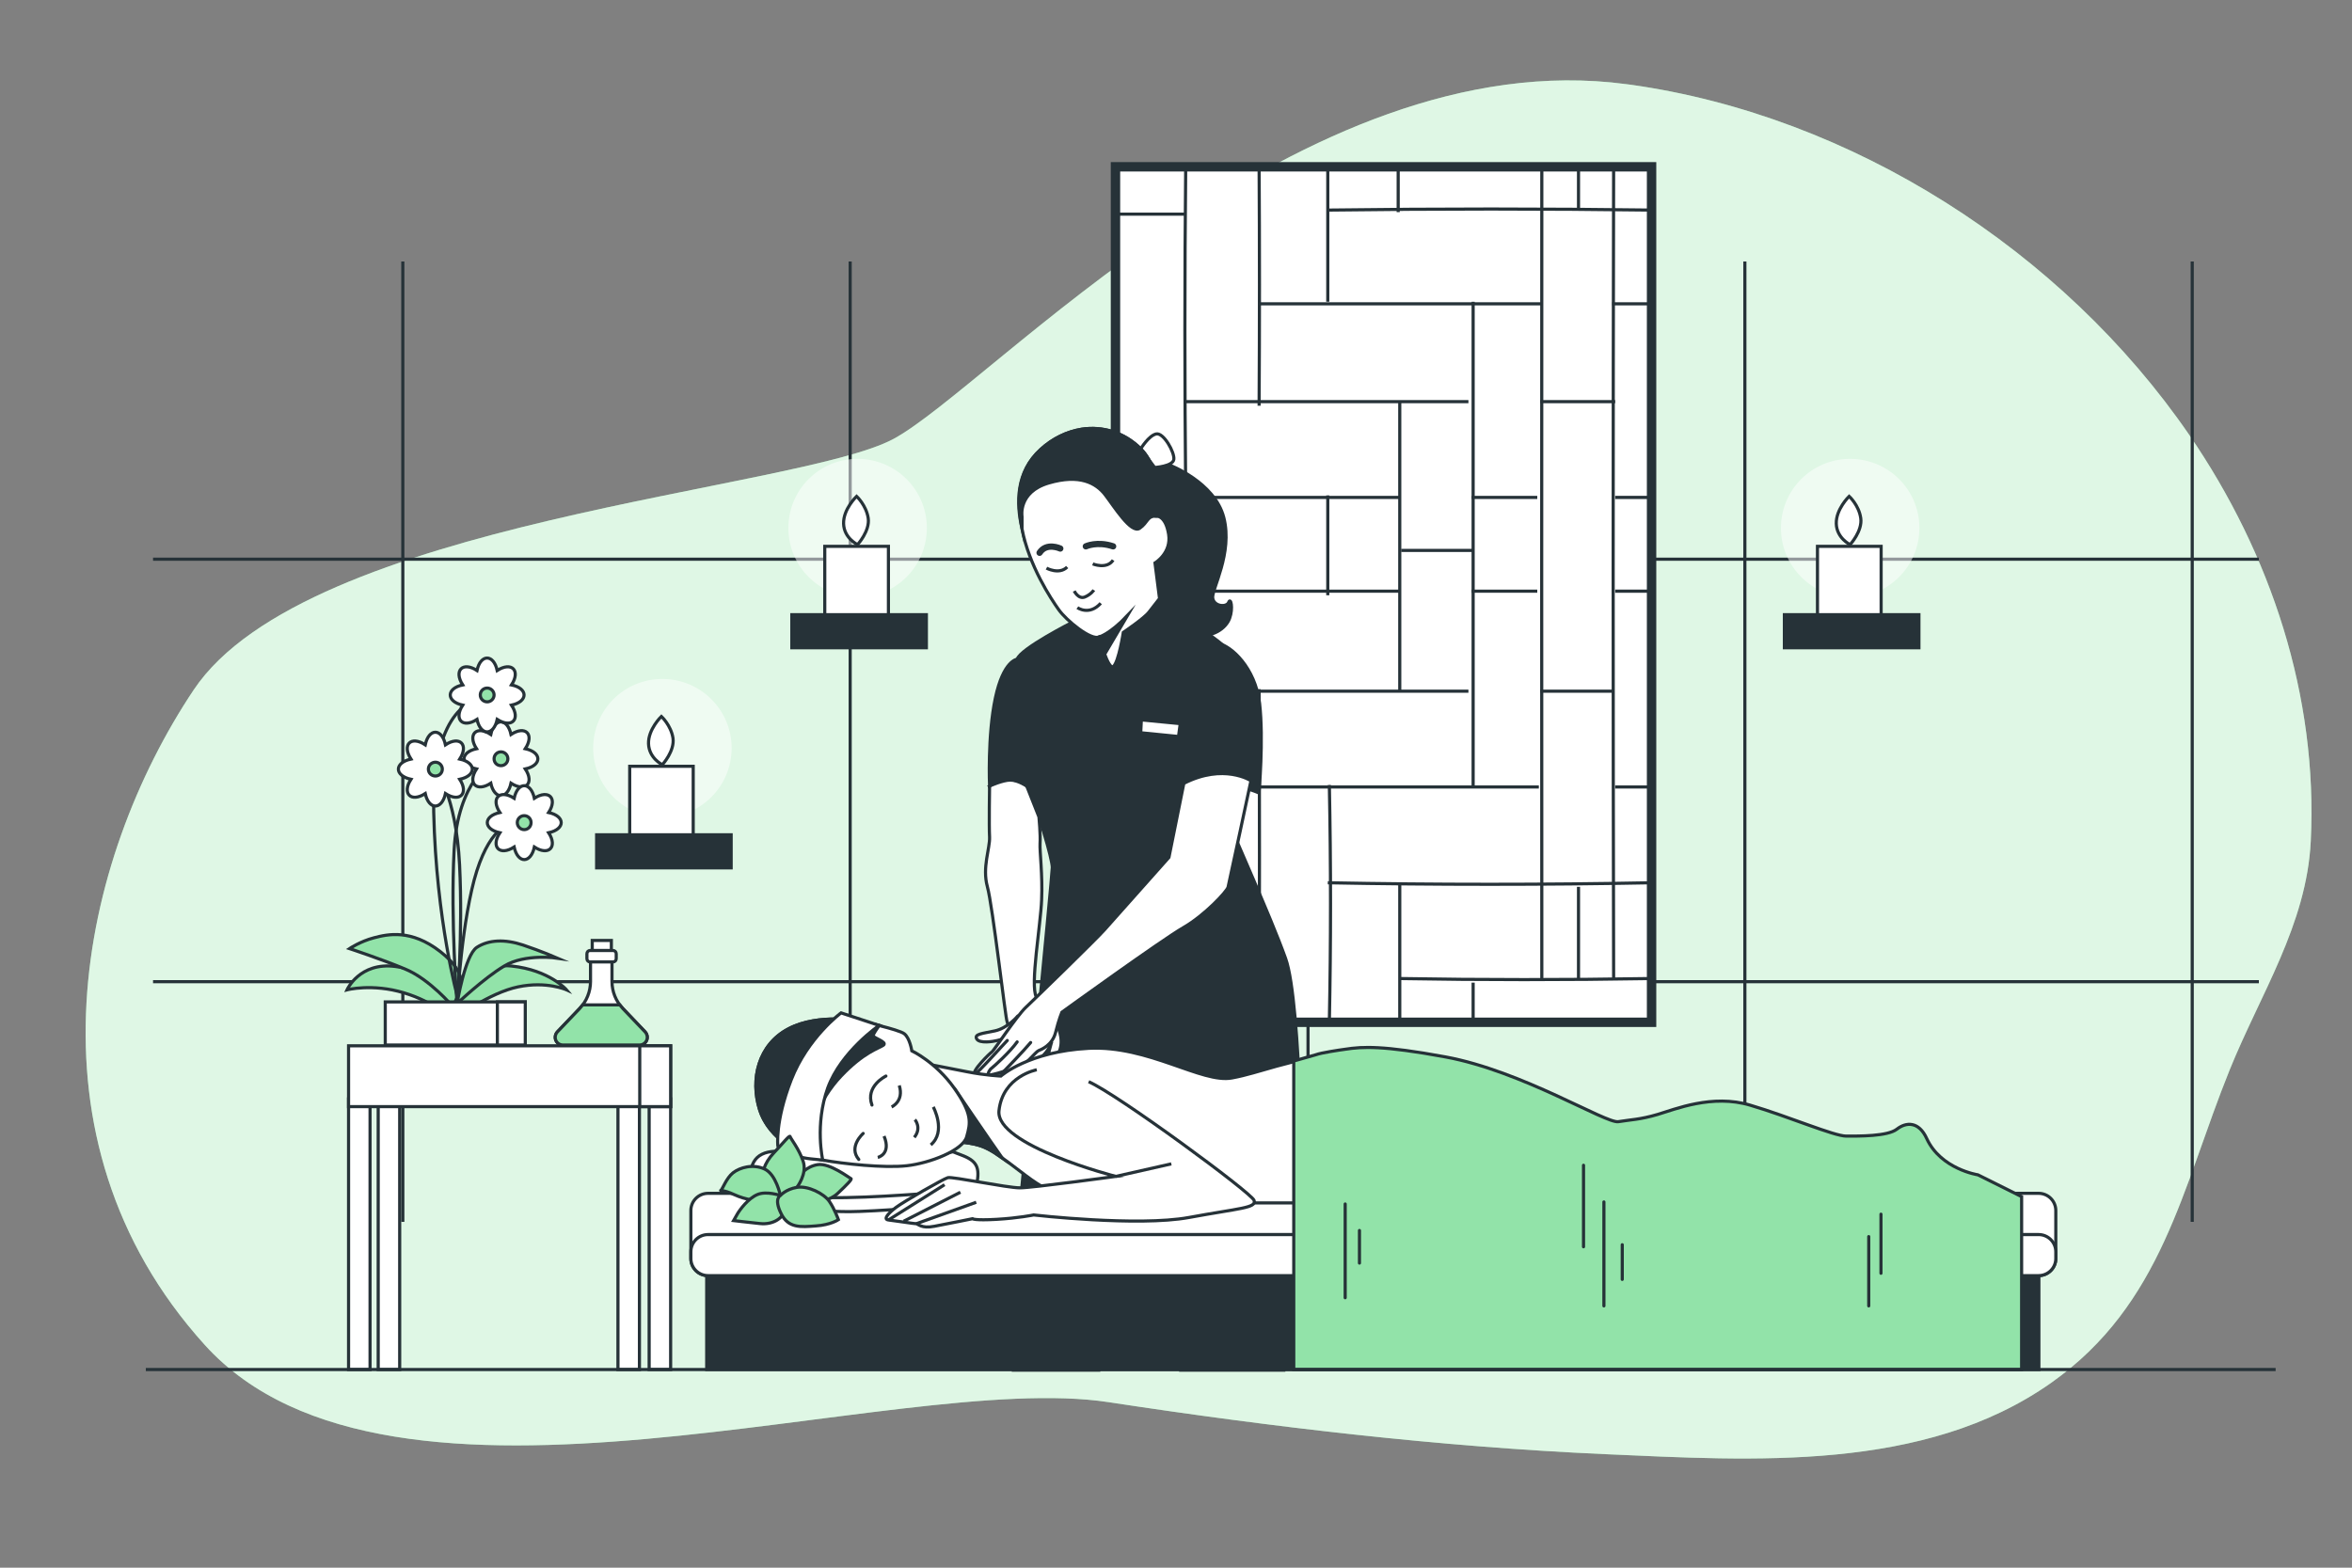 <svg version="1.2" xmlns="http://www.w3.org/2000/svg" viewBox="0 0 1500 1000" width="1500" height="1000">
	<rect x="0" y="0" width="1500" height="1000" fill="#808080" stroke="none"/>
	<title>5740232-ai</title>
	<style>
		.s0 { fill: #92e3a9 } 
		.s1 { opacity: .7;fill: #ffffff } 
		.s2 { fill: none;stroke: #263238;stroke-miterlimit:10;stroke-width: 2 } 
		.s3 { fill: #ffffff } 
		.s4 { fill: none;stroke: #263238;stroke-miterlimit:10;stroke-width: 6 } 
		.s5 { fill: #ffffff;stroke: #263238;stroke-miterlimit:10;stroke-width: 2 } 
		.s6 { fill: #92e3a9;stroke: #263238;stroke-miterlimit:10;stroke-width: 2 } 
		.s7 { opacity: .5;fill: #ffffff } 
		.s8 { fill: #263238;stroke: #263238;stroke-miterlimit:10;stroke-width: 2 } 
		.s9 { fill: none;stroke: #263238;stroke-linecap: round;stroke-miterlimit:10;stroke-width: 4 } 
		.s10 { fill: #ffffff;stroke: #263238;stroke-linecap: round;stroke-linejoin: round;stroke-width: 2 } 
		.s11 { fill: none;stroke: #263238;stroke-linecap: round;stroke-linejoin: round;stroke-width: 2 } 
		.s12 { fill: none;stroke: #263238;stroke-linecap: round;stroke-miterlimit:10;stroke-width: 2 } 
	</style>
	<g id="Background Simple">
		<g id="&lt;Group&gt;">
			<path id="&lt;Path&gt;" class="s0" d="m1396.2 277.4c-81-117.9-215.3-203.4-355.8-223.3q-1.5-0.2-3.1-0.4c-207.4-27.9-406 193.2-467.5 226.3-61.5 33-374.3 52.2-446.3 160.1-72.1 107.9-112.5 285.4 7 417.7 119.5 132.3 439.3 15.7 576.4 36.6 103.8 15.8 211 28.5 317 33.2 94.1 4.1 203.2 11.6 284.2-45.5 71.1-50.2 83.5-124.5 113.9-199.7 19.6-48.4 49.1-92.7 51.7-145.8 4.6-92.4-25.3-183.1-77.5-259.2z"/>
			<path id="&lt;Path&gt;" class="s1" d="m1396.2 277.4c-81-117.9-215.3-203.4-355.8-223.3q-1.5-0.2-3.1-0.4c-207.4-27.9-406 193.2-467.5 226.3-61.5 33-374.3 52.2-446.3 160.1-72.1 107.9-112.5 285.4 7 417.7 119.5 132.3 439.3 15.7 576.4 36.6 103.8 15.8 211 28.5 317 33.2 94.1 4.1 203.2 11.6 284.2-45.5 71.1-50.2 83.5-124.5 113.9-199.7 19.6-48.4 49.1-92.7 51.7-145.8 4.6-92.4-25.3-183.1-77.5-259.2z"/>
		</g>
	</g>
	<g id="Wall">
		<g id="&lt;Group&gt;">
			<path id="&lt;Path&gt;" class="s2" d="m256.9 166.8v612.6"/>
			<path id="&lt;Path&gt;" class="s2" d="m542.2 166.8v612.6"/>
			<path id="&lt;Path&gt;" class="s2" d="m1112.8 166.8v612.6"/>
			<path id="&lt;Path&gt;" class="s2" d="m1398.1 166.8v612.6"/>
			<path id="&lt;Path&gt;" class="s2" d="m97.6 356.7h1343"/>
			<path id="&lt;Path&gt;" class="s2" d="m834.2 166.8v612.6"/>
			<path id="&lt;Path&gt;" class="s2" d="m97.6 626.2h1343"/>
		</g>
	</g>
	<g id="Window">
		<g id="&lt;Group&gt;">
			<path id="&lt;Path&gt;" class="s3" d="m1053.3 652.1h-341.9v-545.7h341.9z"/>
			<g id="&lt;Group&gt;">
				<path id="&lt;Path&gt;" class="s2" d="m756.2 105.4c-0.7 70.2-0.7 140.1 0 210.6"/>
				<path id="&lt;Path&gt;" class="s2" d="m711.4 135.3v433"/>
				<path id="&lt;Path&gt;" class="s2" d="m756.2 378.4v248.1"/>
				<path id="&lt;Path&gt;" class="s2" d="m803 439.6c0.3 70.1 0.3 143 0 211.6"/>
				<path id="&lt;Path&gt;" class="s2" d="m847.8 500.7c1 51.5 1 100.1 0 151.1"/>
				<path id="&lt;Path&gt;" class="s2" d="m892.7 564.4q0 43.2 0 86.5"/>
				<path id="&lt;Path&gt;" class="s2" d="m939.5 626.8q0 12.4 0 24.8"/>
				<path id="&lt;Path&gt;" class="s2" d="m803 105.2c0.3 52.2 0.3 100.8 0 153.6"/>
				<path id="&lt;Path&gt;" class="s2" d="m846.8 316v63.7"/>
				<path id="&lt;Path&gt;" class="s2" d="m846.8 105.5q0 43.5 0 87"/>
				<path id="&lt;Path&gt;" class="s2" d="m891.7 105.5q0 14.9 0 29.8"/>
				<path id="&lt;Path&gt;" class="s2" d="m892.7 256.2v184.7"/>
				<path id="&lt;Path&gt;" class="s2" d="m939.5 192.5v309.5"/>
				<path id="&lt;Path&gt;" class="s2" d="m983.3 105.7c-0.1 173.2-0.1 346.3 0 518.5"/>
				<path id="&lt;Path&gt;" class="s2" d="m1006.7 106.1q0 13.3 0 26.6"/>
				<path id="&lt;Path&gt;" class="s2" d="m1006.7 565.7v58.5"/>
				<path id="&lt;Path&gt;" class="s2" d="m1029.1 105.7c-0.4 173.2-0.4 346.3 0 518.5"/>
				<path id="&lt;Path&gt;" class="s2" d="m983.3 193.8h-180.3"/>
				<path id="&lt;Path&gt;" class="s2" d="m803 626.8h-91.5"/>
				<path id="&lt;Path&gt;" class="s2" d="m756.2 565.7h-45.4"/>
				<path id="&lt;Path&gt;" class="s2" d="m756.2 136.6h-44.8"/>
				<path id="&lt;Path&gt;" class="s2" d="m936.5 256.2h-180.3"/>
				<path id="&lt;Path&gt;" class="s2" d="m936.5 440.9h-180.3"/>
				<path id="&lt;Path&gt;" class="s2" d="m981.4 502h-178.1"/>
				<path id="&lt;Path&gt;" class="s2" d="m1052.4 502q-11.1 0-22.3 0"/>
				<path id="&lt;Path&gt;" class="s2" d="m1053 563.1c-67.6 1.3-138.1 1.3-206.2 0"/>
				<path id="&lt;Path&gt;" class="s2" d="m1052.5 624.2c-53.4 0.9-108 0.9-159.3 0"/>
				<path id="&lt;Path&gt;" class="s2" d="m1028.8 440.9h-46.5"/>
				<path id="&lt;Path&gt;" class="s2" d="m892.7 317.3h-180.4"/>
				<path id="&lt;Path&gt;" class="s2" d="m1030.1 256.2h-47.8"/>
				<path id="&lt;Path&gt;" class="s2" d="m980.4 317.3h-41.9"/>
				<path id="&lt;Path&gt;" class="s2" d="m1053.1 317.3q-11.5 0-23 0"/>
				<path id="&lt;Path&gt;" class="s2" d="m980.4 377.1h-41.9"/>
				<path id="&lt;Path&gt;" class="s2" d="m939.5 351.1h-45.9"/>
				<path id="&lt;Path&gt;" class="s2" d="m892.7 377.1h-181.3"/>
				<path id="&lt;Path&gt;" class="s2" d="m1053.1 377.1q-11.5 0-23 0"/>
				<path id="&lt;Path&gt;" class="s2" d="m1052.6 134c-67.2-0.9-135.5-0.9-204.8 0"/>
				<path id="&lt;Path&gt;" class="s2" d="m1052.7 193.8q-12.3 0-24.5 0"/>
			</g>
			<path id="&lt;Path&gt;" class="s4" d="m1053.3 652.1h-341.9v-545.7h341.9z"/>
		</g>
	</g>
	<g id="Oil">
		<g id="&lt;Group&gt;">
			<path id="&lt;Path&gt;" class="s5" d="m389.9 599.9h-12.2v8.3h12.2z"/>
			<path id="&lt;Path&gt;" class="s5" d="m411.5 658.3l-14.3-15c-4.4-4.6-6.9-10.8-6.9-17.2v-15.9h-6.9-6.8v15.9c0 6.4-2.5 12.6-6.9 17.2l-14.3 15c-0.8 0.9-1.3 2.1-1.3 3.4 0 2.7 2.2 4.9 4.9 4.9h24.4 24.5c2.7 0 4.9-2.2 4.9-4.9 0-1.3-0.5-2.5-1.3-3.4z"/>
			<path id="&lt;Path&gt;" class="s6" d="m397.2 643.3q-1-1.1-1.9-2.3h-23.7q-0.9 1.2-1.9 2.3l-14.3 15c-0.8 0.9-1.3 2.1-1.3 3.4 0 2.7 2.2 4.9 4.9 4.9h48.9c2.7 0 4.9-2.2 4.9-4.9 0-1.3-0.5-2.5-1.3-3.4z"/>
			<path id="&lt;Path&gt;" class="s5" d="m390.9 613.6h-14.6c-1.1 0-2-0.9-2-2.1v-3.1c0-1.2 0.9-2.1 2-2.1h14.6c1.2 0 2.1 0.9 2.1 2.1v3.1c0 1.2-0.9 2.1-2.1 2.1z"/>
		</g>
	</g>
	<g id="Plant">
		<g id="&lt;Group&gt;">
			<g id="&lt;Group&gt;">
				<path id="&lt;Path&gt;" class="s6" d="m286.2 649.3c0 0-8.4-9.9-28.6-16-20.3-6.1-36.3-1.9-36.3-1.9 0 0 8-17.9 30.9-14.9 22.9 3.1 32.4 11.9 34.4 19.9 1.9 8-0.4 12.9-0.4 12.9z"/>
				<path id="&lt;Path&gt;" class="s6" d="m290.8 649.3c0 0 21.3-16 39.6-19.8 18.3-3.8 30.9 1.9 30.9 1.9 0 0-10.7-12.6-35.1-15.2-24.4-2.7-37.4 28.2-35.4 33.1z"/>
				<path id="&lt;Path&gt;" class="s6" d="m293.4 632.2c0 0 6.1-10.7-12.6-25.2-18.7-14.5-33.5-11.1-42.3-8.8-8.8 2.3-15.6 6.9-15.6 6.9 0 0 19.8 6.5 35.4 13 15.7 6.4 30.5 24 30.5 24z"/>
				<path id="&lt;Path&gt;" class="s6" d="m291.5 640.2c0 0 5-30.9 12.6-35.9 7.6-4.9 17.9-5.3 29.4-1.5 11.4 3.8 22.1 8.4 22.1 8.4 0 0-20.6-3.1-34 5-13.3 8-30.1 24-30.1 24z"/>
				<path id="&lt;Path&gt;" class="s2" d="m291.9 636.4c0 0-13.7-48.9-15.3-118.3-1.5-69.4 29-72.1 29-72.1"/>
				<path id="&lt;Path&gt;" class="s2" d="m314.4 485.7c0 0-22.5 11.8-24.8 56.8-2.3 45 1.9 97.7 1.9 97.7 0 0 3.1-54.9 12.6-84.7 9.5-29.7 22.5-30.5 22.5-30.5"/>
				<g id="&lt;Group&gt;">
					<path id="&lt;Path&gt;" class="s5" d="m335 477.6c6-9.2 0.1-15.1-9.1-9.1-2.3-10.7-10.6-10.7-12.9 0-9.1-6-15-0.1-9.1 9.1-10.6 2.3-10.6 10.6 0 12.9-5.9 9.1 0 15 9.1 9.1 2.3 10.6 10.6 10.6 12.9 0 9.2 5.9 15.1 0 9.1-9.1 10.7-2.3 10.7-10.6 0-12.9z"/>
					<path id="&lt;Path&gt;" class="s6" d="m323.9 484c0-2.4-2-4.4-4.4-4.4-2.5 0-4.4 2-4.4 4.4 0 2.5 1.9 4.4 4.4 4.4 2.4 0 4.4-1.9 4.4-4.4z"/>
				</g>
				<g id="&lt;Group&gt;">
					<path id="&lt;Path&gt;" class="s5" d="m349.9 518.3c5.9-9.1 0-15-9.1-9.1-2.3-10.7-10.6-10.7-12.9 0-9.2-5.9-15.1 0-9.1 9.1-10.7 2.3-10.7 10.6 0 12.9-6 9.1-0.1 15 9.1 9.1 2.3 10.7 10.6 10.7 12.9 0 9.1 5.9 15 0 9.1-9.1 10.7-2.3 10.7-10.6 0-12.9z"/>
					<path id="&lt;Path&gt;" class="s6" d="m338.7 524.7c0-2.4-1.9-4.4-4.4-4.4-2.4 0-4.4 2-4.4 4.4 0 2.5 2 4.5 4.4 4.5 2.5 0 4.4-2 4.4-4.5z"/>
				</g>
				<g id="&lt;Group&gt;">
					<path id="&lt;Path&gt;" class="s5" d="m326.2 436.9c6-9.2 0.1-15.1-9.1-9.2-2.3-10.6-10.6-10.6-12.9 0-9.1-5.9-15 0-9.1 9.2-10.6 2.2-10.6 10.6 0 12.9-5.9 9.1 0 15 9.1 9.1 2.3 10.6 10.6 10.6 12.9 0 9.2 5.9 15.1 0 9.1-9.1 10.7-2.3 10.7-10.7 0-12.9z"/>
					<path id="&lt;Path&gt;" class="s6" d="m315.1 443.3c0-2.4-2-4.4-4.4-4.4-2.5 0-4.4 2-4.4 4.4 0 2.4 1.9 4.4 4.4 4.4 2.4 0 4.4-2 4.4-4.4z"/>
				</g>
				<path id="&lt;Path&gt;" class="s2" d="m277.7 490.6c0 0 13.2 16.5 15.4 61.1 2.2 44.6-1.6 88.5-1.6 88.5"/>
				<g id="&lt;Group&gt;">
					<path id="&lt;Path&gt;" class="s5" d="m293.2 484.2c5.9-9.2 0-15.1-9.1-9.1-2.3-10.7-10.6-10.7-12.9 0-9.1-6-15-0.1-9.1 9.1-10.7 2.3-10.7 10.6 0 12.9-5.9 9.1 0 15 9.1 9.1 2.3 10.6 10.6 10.6 12.9 0 9.1 5.9 15 0 9.1-9.1 10.7-2.3 10.7-10.6 0-12.9z"/>
					<path id="&lt;Path&gt;" class="s6" d="m282.1 490.6c0-2.4-2-4.4-4.4-4.4-2.5 0-4.5 2-4.5 4.4 0 2.5 2 4.4 4.5 4.4 2.4 0 4.4-1.9 4.4-4.4z"/>
				</g>
			</g>
			<path id="&lt;Path&gt;" class="s5" d="m335 639.1h-89.3v27.5h89.3z"/>
			<path id="&lt;Path&gt;" class="s5" d="m335 639.1h-17.8v27.5h17.8z"/>
		</g>
	</g>
	<g id="Table">
		<g id="&lt;Group&gt;">
			<path id="&lt;Path&gt;" class="s5" d="m236 873.6h-13.7v-172.6h13.7z"/>
			<path id="&lt;Path&gt;" class="s5" d="m254.9 873.6h-13.7v-172.6h13.7z"/>
			<path id="&lt;Path&gt;" class="s5" d="m427.7 873.6h-13.7v-172.6h13.7z"/>
			<path id="&lt;Path&gt;" class="s5" d="m407.8 873.6h-13.7v-172.6h13.7z"/>
			<path id="&lt;Path&gt;" class="s5" d="m427.7 705.9h-205.4v-38.8h205.4z"/>
			<path id="&lt;Path&gt;" class="s5" d="m427.7 705.9h-19.7v-38.8h19.7z"/>
		</g>
	</g>
	<g id="Candles">
		<g id="&lt;Group&gt;">
			<path id="&lt;Path&gt;" class="s7" d="m466.6 477.2c0-24.4-19.8-44.1-44.2-44.1-24.4 0-44.1 19.7-44.1 44.1 0 24.4 19.7 44.2 44.1 44.2 24.4 0 44.2-19.8 44.2-44.2z"/>
			<g id="&lt;Group&gt;">
				<path id="&lt;Path&gt;" class="s5" d="m442.1 488.8h-40.5v47.8h40.5z"/>
				<path id="&lt;Path&gt;" class="s5" d="m422.4 487.8c0 0-8.5-4.1-8.8-13.4-0.3-9.2 8.2-17.4 8.2-17.4 0 0 6.1 5.6 7.4 13.8 1.2 8.3-6.8 17-6.8 17z"/>
			</g>
			<path id="&lt;Path&gt;" class="s8" d="m466.3 532.5h-85.8v21.1h85.8z"/>
		</g>
		<g id="&lt;Group&gt;">
			<path id="&lt;Path&gt;" class="s7" d="m591.1 336.8c0-24.4-19.8-44.1-44.2-44.1-24.4 0-44.1 19.7-44.1 44.1 0 24.4 19.7 44.2 44.1 44.2 24.4 0 44.2-19.8 44.2-44.2z"/>
			<g id="&lt;Group&gt;">
				<path id="&lt;Path&gt;" class="s5" d="m566.6 348.5h-40.6v47.7h40.6z"/>
				<path id="&lt;Path&gt;" class="s5" d="m546.9 347.4c0 0-8.6-4.1-8.9-13.3-0.3-9.3 8.3-17.5 8.3-17.5 0 0 6.1 5.6 7.4 13.9 1.2 8.2-6.8 16.9-6.8 16.9z"/>
			</g>
			<path id="&lt;Path&gt;" class="s8" d="m590.8 392.1h-85.8v21.1h85.8z"/>
		</g>
		<g id="&lt;Group&gt;">
			<path id="&lt;Path&gt;" class="s7" d="m1224.1 336.8c0-24.4-19.8-44.1-44.2-44.1-24.3 0-44.1 19.7-44.1 44.1 0 24.4 19.8 44.2 44.1 44.2 24.4 0 44.2-19.8 44.2-44.2z"/>
			<g id="&lt;Group&gt;">
				<path id="&lt;Path&gt;" class="s5" d="m1199.7 348.5h-40.6v47.7h40.6z"/>
				<path id="&lt;Path&gt;" class="s5" d="m1179.9 347.4c0 0-8.5-4.1-8.8-13.3-0.3-9.3 8.2-17.5 8.2-17.5 0 0 6.2 5.6 7.4 13.9 1.2 8.2-6.8 16.9-6.8 16.9z"/>
			</g>
			<path id="&lt;Path&gt;" class="s8" d="m1223.8 392.1h-85.8v21.1h85.8z"/>
		</g>
	</g>
	<g id="Character 2">
		<g id="&lt;Group&gt;">
			<path id="&lt;Path&gt;" class="s5" d="m700.9 874l25-122.4h29.6l-2.5 122.4h65.8l8.9-123.7-172.7-1.3-8.7 125z"/>
			<path id="&lt;Path&gt;" class="s8" d="m745.5 296.5c0 0 29.2 10.9 35 33.7 5.8 22.7-7.8 45.8-7.1 51.2 0.7 5.5 8.8 6.2 10.2 2.8 1.3-3.4 3 3.7 0.6 10.2-2.3 6.4-10.8 12.5-22.4 10.8-11.5-1.7-20.7 1.7-28.2-21.4-7.4-23.1-1-34.3-2.7-44.5-1.7-10.2-7.5-27.1-8.1-38.7-0.7-11.5 18.3-6.8 22.7-4.1z"/>
			<path id="&lt;Path&gt;" class="s5" d="m727.5 286.3c0 0 5.1-8.5 9.9-9.5 4.7-1 11.9 11.9 11.2 16.3-0.7 4.4-12.2 5.1-12.2 5.1z"/>
			<path id="&lt;Path&gt;" class="s8" d="m684.4 396.7c0 0-33.6 17-35.7 23.8-2 6.8-1 65.9 6.1 80.9 7.2 14.9 16.3 46.5 16.3 51.9 0 5.5-21 220.3-21 220.3h180.7c0 0-0.7-133.7-10.9-162.2-10.2-28.5-33.3-78.5-34.6-83.9-1.4-5.4 6.1-98.8 4.4-105.3-1.7-6.4-23.5-21.1-30.3-25.5-6.7-4.4-11.5-10.2-11.5-10.2 0 0-4.8-7.4-11.2-7.1-6.5 0.3-52.3 17.3-52.3 17.3z"/>
			<g id="&lt;Group&gt;">
				<path id="&lt;Path&gt;" class="s5" d="m689.8 273.8c-9.3 1.5-18.5 5.9-26.1 12.9-15.9 14.4-15 34.2-11.9 50.7 4.4 23.3 18.6 44.8 23.4 51.5 4.8 6.8 20.5 19.8 25.8 17.4 0 0 5.8 21.7 9.1 18.8 3.4-2.9 6.3-21.7 6.3-21.7 0 0 13.5-9.1 16.4-13 2.9-3.8 6.7-8.6 6.7-8.6l-2.9-22.7c0 0 10.6-6.3 8.7-18.3-1.9-12-7.7-11.6-7.7-11.6 0 0 4.8-27.9-10.1-42.9-10.8-10.7-24.5-14.5-37.7-12.5z"/>
				<g id="&lt;Group&gt;">
					<path id="&lt;Path&gt;" class="s8" d="m727.5 286.3c-10.8-10.7-24.5-14.5-37.7-12.5-9.3 1.5-18.5 5.9-26.1 12.9-15.9 14.4-15.7 34.2-11.9 50.5v-7.7c0 0-2.7-15.6 17-21.4 19.7-5.8 30.2 0 36 7.5 5.7 7.4 16.6 25.1 22 21.4 5.5-3.8 4.6-8 10.8-7.8 0 0 4.8-27.9-10.1-42.9z"/>
					<path id="&lt;Path&gt;" class="s5" d="m737.6 329.2q0 0 0.1 0-0.1 0-0.1 0z"/>
				</g>
				<path id="&lt;Path&gt;" class="s8" d="m701 406.3c0 0 6.8-1.8 18-13.6l-14.6 24.8z"/>
				<path id="&lt;Path&gt;" class="s2" d="m685.1 377c0 0 2.7 5.5 6.8 3.8 4-1.7 5.7-4.4 5.7-4.4"/>
				<path id="&lt;Path&gt;" class="s2" d="m687.1 387.6c0 0 7.5 5.4 14.9-2.8"/>
				<path id="&lt;Path&gt;" class="s2" d="m696.9 359.7c0 0 8.9 3.7 13-2.4"/>
				<path id="&lt;Path&gt;" class="s2" d="m667.4 362.4c0 0 8.1 4.4 13.2-0.7"/>
				<path id="&lt;Path&gt;" class="s9" d="m692.5 348.5c0 0 7.2-3.4 17.4 0"/>
				<path id="&lt;Path&gt;" class="s9" d="m676.2 349.9c0 0-8.8-4.1-13.2 2.7"/>
			</g>
			<path id="&lt;Path&gt;" class="s8" d="m771.7 417.1c0 0-8.2-4.1-11.9 17.3-3.7 21.4-7.1 69.7-7.1 69.7 0 0 20.3-3.1 29.8-3.1 9.6 0 20.4 4.8 20.4 4.8 0 0 3.1-34 0.4-57.1-2.8-23.1-18.4-36.7-25.8-38"/>
			<path id="&lt;Path&gt;" class="s5" d="m631.1 501.4c0 0-0.4 25.4 0 32.6 0.3 7.1-4.8 19.3-1.4 31.6 3.4 12.2 11.5 83.9 12.6 86.2 1 2.4 1.3 8.9-0.4 14.6-1.7 5.8-11.5 17-5.1 18 6.5 1.1 16.3-0.3 20.7-4 4.5-3.8 9.9-8.5 11.6-12.3 1.7-3.7 1.7-3.7 1.7-3.7 0 0-3.7 11.2-1.7 11.9 2 0.7 6.4-2.1 7.5-9.5 1-7.5-3.1-14.6-5.1-17.7-2.1-3-6.5-5.8-10.6-13.2-4-7.5 2.8-45.9 3.4-61.9 0.7-15.9-1.3-30.9-1-36 0.4-5.1-0.7-16.9-0.7-16.9l-7.8-19.7c0 0-9.5-9.2-23.7 0z"/>
			<path id="&lt;Path&gt;" class="s10" d="m649.1 648.1c0 0-6.5 7.8-14.7 9.5-8.1 1.7-13.2 2-11.5 5.1 1.7 3.1 10.5 1.7 13.2 1 2.8-0.7 4.8-1.3 4.8-1.3z"/>
			<path id="&lt;Path&gt;" class="s5" d="m755 499.7l-9.5 47.2c0 0-35.6 40.1-41.1 46.2-5.4 6.1-44.5 44.1-50.3 49.6-5.7 5.4-20.3 27.5-21.4 28.2-1 0.6-13.5 12.5-11.2 14.9 2.4 2.4 16-1.4 18.7-2.4 2.7-1 3.1 1.4 8.5-1.3 5.4-2.8 11.9-11.2 13.6-11.9 1.7-0.7 8.8-3.4 10.9-11.6 2-8.1 4-12.9 4-12.9 0 0 63.9-46.2 77.5-54 13.6-7.8 27.8-23.1 28.5-25.8 0.7-2.7 14.6-67.9 14.6-67.9 0 0-17.3-11.3-42.8 1.7z"/>
			<path id="&lt;Path&gt;" class="s8" d="m648.7 420.5c0 0-8.8 0.7-13.9 24.8-5.1 24.1-3.7 56.1-3.7 56.1 0 0 8.4-3.8 13.2-3.8 4.8 0 10.5 3.8 10.5 3.8 0 0-3.7-23.1-5.4-40.1"/>
			<path id="&lt;Path&gt;" class="s5" d="m727.9 459.2l-0.4 8.2 24.1 2.4 1.1-8.2z"/>
			<path id="&lt;Path&gt;" class="s11" d="m640.2 683.4c0 0 13-13.4 17.1-18.4"/>
			<path id="&lt;Path&gt;" class="s11" d="m630.2 684.9c0 0 0.5-2.3 2.3-3.6 1.8-1.4 11.7-10.4 16.2-16.7"/>
			<path id="&lt;Path&gt;" class="s11" d="m621.5 685.8c0 0 5.1-5 10.1-10.4 4.9-5.4 10.8-11.7 10.8-11.7"/>
		</g>
	</g>
	<g id="Character 1">
		<g id="&lt;Group&gt;">
			<path id="&lt;Path&gt;" class="s8" d="m1300.3 798.9h-849.6v74.7h849.6z"/>
			<g id="&lt;Group&gt;">
				<path id="&lt;Path&gt;" class="s5" d="m1300.1 813.7h-848.5c-6.1 0-11-4.9-11-10.9v-30.6c0-6.1 4.9-11 11-11h848.5c6.1 0 11 4.9 11 11v30.6c0 6-4.9 10.9-11 10.9z"/>
				<path id="&lt;Path&gt;" class="s5" d="m1300.1 813.7h-848.5c-6.1 0-11-4.9-11-10.9v-4.3c0-6.1 4.9-11 11-11h848.5c6.1 0 11 4.9 11 11v4.3c0 6-4.9 10.9-11 10.9z"/>
			</g>
			<g id="&lt;Group&gt;">
				<path id="&lt;Path&gt;" class="s5" d="m511.6 736.7c0 0-16.4-5.1-25.7-0.4-9.4 4.7-8 17.8-4.7 24.8 3.3 7.1 9.8 9.4 22 9.9 12.2 0.4 24.4 1.9 38.5 1.9 14 0 65.1-3.8 65.1-3.8 0 0 13.6-1.9 16-13.1 2.3-11.3 0.4-15.5-9.9-19.3-10.3-3.7 2.4-1.4-27.2 1-29.5 2.3-54.8 0-74.1-1z"/>
				<path id="&lt;Path&gt;" class="s2" d="m500.4 762.5c0 0-18.3-4.7-13.1-7.5 5.1-2.8 9.3 6.6 31.4 8.5 22 1.9 74.1-2.4 74.1-2.4 0 0 24.8-10.3 25.3-5.6 0.5 4.7-20.2 7.5-20.2 7.5"/>
			</g>
			<path id="&lt;Path&gt;" class="s5" d="m591.2 678.7c0 0 13.3 2.5 25.3 4.9 12.1 2.4 21.8 2.8 21.8 2.8 0 0 17.7-15.7 56-17.7 38.2-2 72.1 22.5 91.4 18.9 19.3-3.6 29.3-10.1 82.5-19 0 0 8.9 5.7 15.4 37.5 6.4 31.8 4.8 61.2 4.8 61.2h-199c0 0-16.5-3.2-35-17.3-18.5-14.1-23.8-18.1-32.6-20.1-8.9-2-16.9-1.6-16.9-1.6 0 0 2-21.8-2-29.8-4.1-8.1-11.7-19.8-11.7-19.8z"/>
			<path id="&lt;Path&gt;" class="s8" d="m608.5 694l-3.3 17.1c0.5 8.5-0.3 17.2-0.3 17.2 0 0 8-0.4 16.9 1.6 5.7 1.3 10 3.5 17.3 8.7-8.4-11.9-30.6-44.6-30.6-44.6z"/>
			<g id="&lt;Group&gt;">
				<path id="&lt;Path&gt;" class="s5" d="m548.9 651.4c0 0-26.6-5.3-45.9 4.8-19.4 10.1-24.6 32.2-18.6 51.5 6.1 19.4 27 29.8 40.3 32.3 13.3 2.4 39.1 5.2 53.6 3.6 14.5-1.6 35.8-9.7 38.2-18.5 2.5-8.9 3.7-14.5-8-31.1-11.7-16.5-27-23.7-27-23.7 0 0-1.2-8.1-4.8-10.9-3.7-2.8-27.8-8-27.8-8z"/>
				<path id="&lt;Path&gt;" class="s8" d="m548.9 651.4c0 0-26.6-5.3-45.9 4.8-19.4 10.1-24.6 32.2-18.6 51.5 5 15.9 19.9 25.8 32.5 30.1 0.1-2.1 0.1-4.5-0.2-7.1-1.2-9.3 5.2-29 19.7-44.3 14.5-15.3 24.2-17.7 27-19.7 2.8-2.1-6.5-4.5-6.5-6.1 0-1 2.3-4.3 3.8-6.5-6.2-1.5-11.8-2.7-11.8-2.7z"/>
				<path id="&lt;Path&gt;" class="s5" d="m536.4 646.1c0 0-21.3 15.7-31.8 42.7-10.5 27-8.5 42.3-8.5 42.3l4 2.4c5.1 3.2 10.8 5.1 16.8 5.7l7.8 0.8c0 0-5.2-22.6 3.2-46 8.5-23.3 32.8-39.9 32.8-39.9z"/>
				<path id="&lt;Path&gt;" class="s12" d="m565 686.4c0 0-13.3 6.4-8.9 18.5"/>
				<path id="&lt;Path&gt;" class="s12" d="m550.5 723c0 0-9.7 8.5-2.8 16.6"/>
				<path id="&lt;Path&gt;" class="s2" d="m568.6 706.1c0 0 8.1-3.6 4.9-13.7"/>
				<path id="&lt;Path&gt;" class="s2" d="m559.8 738.3c0 0 8.8-2 4-13.6"/>
				<path id="&lt;Path&gt;" class="s2" d="m583.5 714.2c0 0 4.5 5.2-0.4 11.3"/>
				<path id="&lt;Path&gt;" class="s2" d="m595.2 706.1c0 0 8.5 15.7-1.6 24.2"/>
			</g>
			<g id="&lt;Group&gt;">
				<g id="&lt;Group&gt;">
					<path id="&lt;Path&gt;" class="s5" d="m661.2 682.4c0 0-21.7 4-24.1 26.1-2.4 22.2 74.5 41.9 74.5 41.9 0 0-53.2 7.3-61.2 7.3-8.1 0-43.1-7.3-45.9-6.5-2.9 0.8-28.2 15.3-33.1 19-4.8 3.6-8.4 7.6-4.8 8 3.6 0.4 16.5 2.4 17.7 2.4 1.2 0 3.2 3.3 11.7 1.6 8.5-1.6 24.2-4.8 24.2-4.8 0 0 1.2 1.2 15.3 0.4 14.1-0.8 23.7-2.8 23.7-2.8 0 0 66.5 7.6 99.1 1.6 32.6-6 43.1-6 41.5-10.9-1.6-4.8-87-67.6-105.5-75.7"/>
					<path id="&lt;Path&gt;" class="s2" d="m584.3 780.6l38.3-13.7"/>
					<path id="&lt;Path&gt;" class="s2" d="m576.3 779l36.2-18.5"/>
					<path id="&lt;Path&gt;" class="s2" d="m566.6 778.2l35.8-22.5"/>
				</g>
				<path id="&lt;Path&gt;" class="s2" d="m711.6 750.4l35.4-8"/>
			</g>
			<g id="&lt;Group&gt;">
				<path id="&lt;Path&gt;" class="s6" d="m509.5 750.3c0 0 4.3-6.2 12-7.4 7.7-1.2 20.3 8.6 21.2 8.9 1 0.3-2.7 4-8.3 9.3-5.5 5.2-12 4.9-12 4.9 0 0-6.8-3.1-11.7-4-4.9-0.9-6.8 3.1-7.4-2.5-0.6-5.5 6.2-9.2 6.2-9.2z"/>
				<path id="&lt;Path&gt;" class="s6" d="m508.2 757.4c0 0 6.8-8.6 4-16.7-2.7-8-8-14.4-8.3-15.7-0.3-1.2-4.3 4-10.5 10.5-6.1 6.5-8.6 14.2-5.8 18.8 2.7 4.6 10.1 8.3 10.1 8.3z"/>
				<path id="&lt;Path&gt;" class="s6" d="m497.7 762.6c0 0-2.7-13.5-10.1-16.9-7.4-3.4-15.7-1-20.1 2.4-4.3 3.4-6.7 10.5-7.7 11.1-0.9 0.6 1-0.6 8.4 2.8 7.4 3.4 15.1 4.3 21.5 4.3 6.5 0 8-3.7 8-3.7z"/>
				<path id="&lt;Path&gt;" class="s6" d="m497.7 762.6c0 0-8.9-3.1-14.7-0.6-5.9 2.5-11.1 9.6-12.7 12.3-1.5 2.8-2.4 4.3-2.4 4.3 0 0 8.3 1 16.9 1.9 8.6 0.9 15.1-4 15.4-8.6 0.3-4.7 0-8.7-2.5-9.3z"/>
				<path id="&lt;Path&gt;" class="s6" d="m497.7 762.6c0 0 3.4-4 10.5-5.2 7.1-1.2 17.3 4 20.7 8.9 3.4 5 5.8 11.7 5.8 11.7 0 0-4.9 3.4-14.5 4-9.5 0.7-17.5 1.6-22.1-8-4.7-9.5-0.4-11.4-0.4-11.4z"/>
			</g>
			<g id="&lt;Group&gt;">
				<path id="&lt;Path&gt;" class="s6" d="m1261.4 749.4c0 0-23.6-3.6-32.6-23.1-5.1-11.2-13.2-10.6-19.1-6-5.9 4.6-24.3 4.4-32.2 4.4-7.9 0-36.8-12.5-61.2-19.7-24.3-7.3-48 2.6-59.2 5.9-11.2 3.3-17.1 3.3-25 4.6-7.9 1.3-61.3-32.3-110.2-41.3-40.2-7.4-53-6.6-64-4.9-3.7 0.5-15.2 2.2-18.7 3.5l-14.1 4v196.8h464.2v-110.3z"/>
				<g id="&lt;Group&gt;">
					<path id="&lt;Path&gt;" class="s12" d="m857.9 768v59.8"/>
					<path id="&lt;Path&gt;" class="s12" d="m867 784.9v20.8"/>
					<path id="&lt;Path&gt;" class="s12" d="m1022.9 766.7v66.3"/>
					<path id="&lt;Path&gt;" class="s12" d="m1034.6 794v22.1"/>
					<path id="&lt;Path&gt;" class="s12" d="m1009.9 795.3v-52"/>
					<path id="&lt;Path&gt;" class="s12" d="m1191.8 788.8v44.2"/>
					<path id="&lt;Path&gt;" class="s12" d="m1199.6 774.5v37.7"/>
				</g>
			</g>
		</g>
	</g>
	<g id="Line">
		<path id="&lt;Path&gt;" class="s2" d="m93 873.6h1358.3"/>
	</g>
</svg>